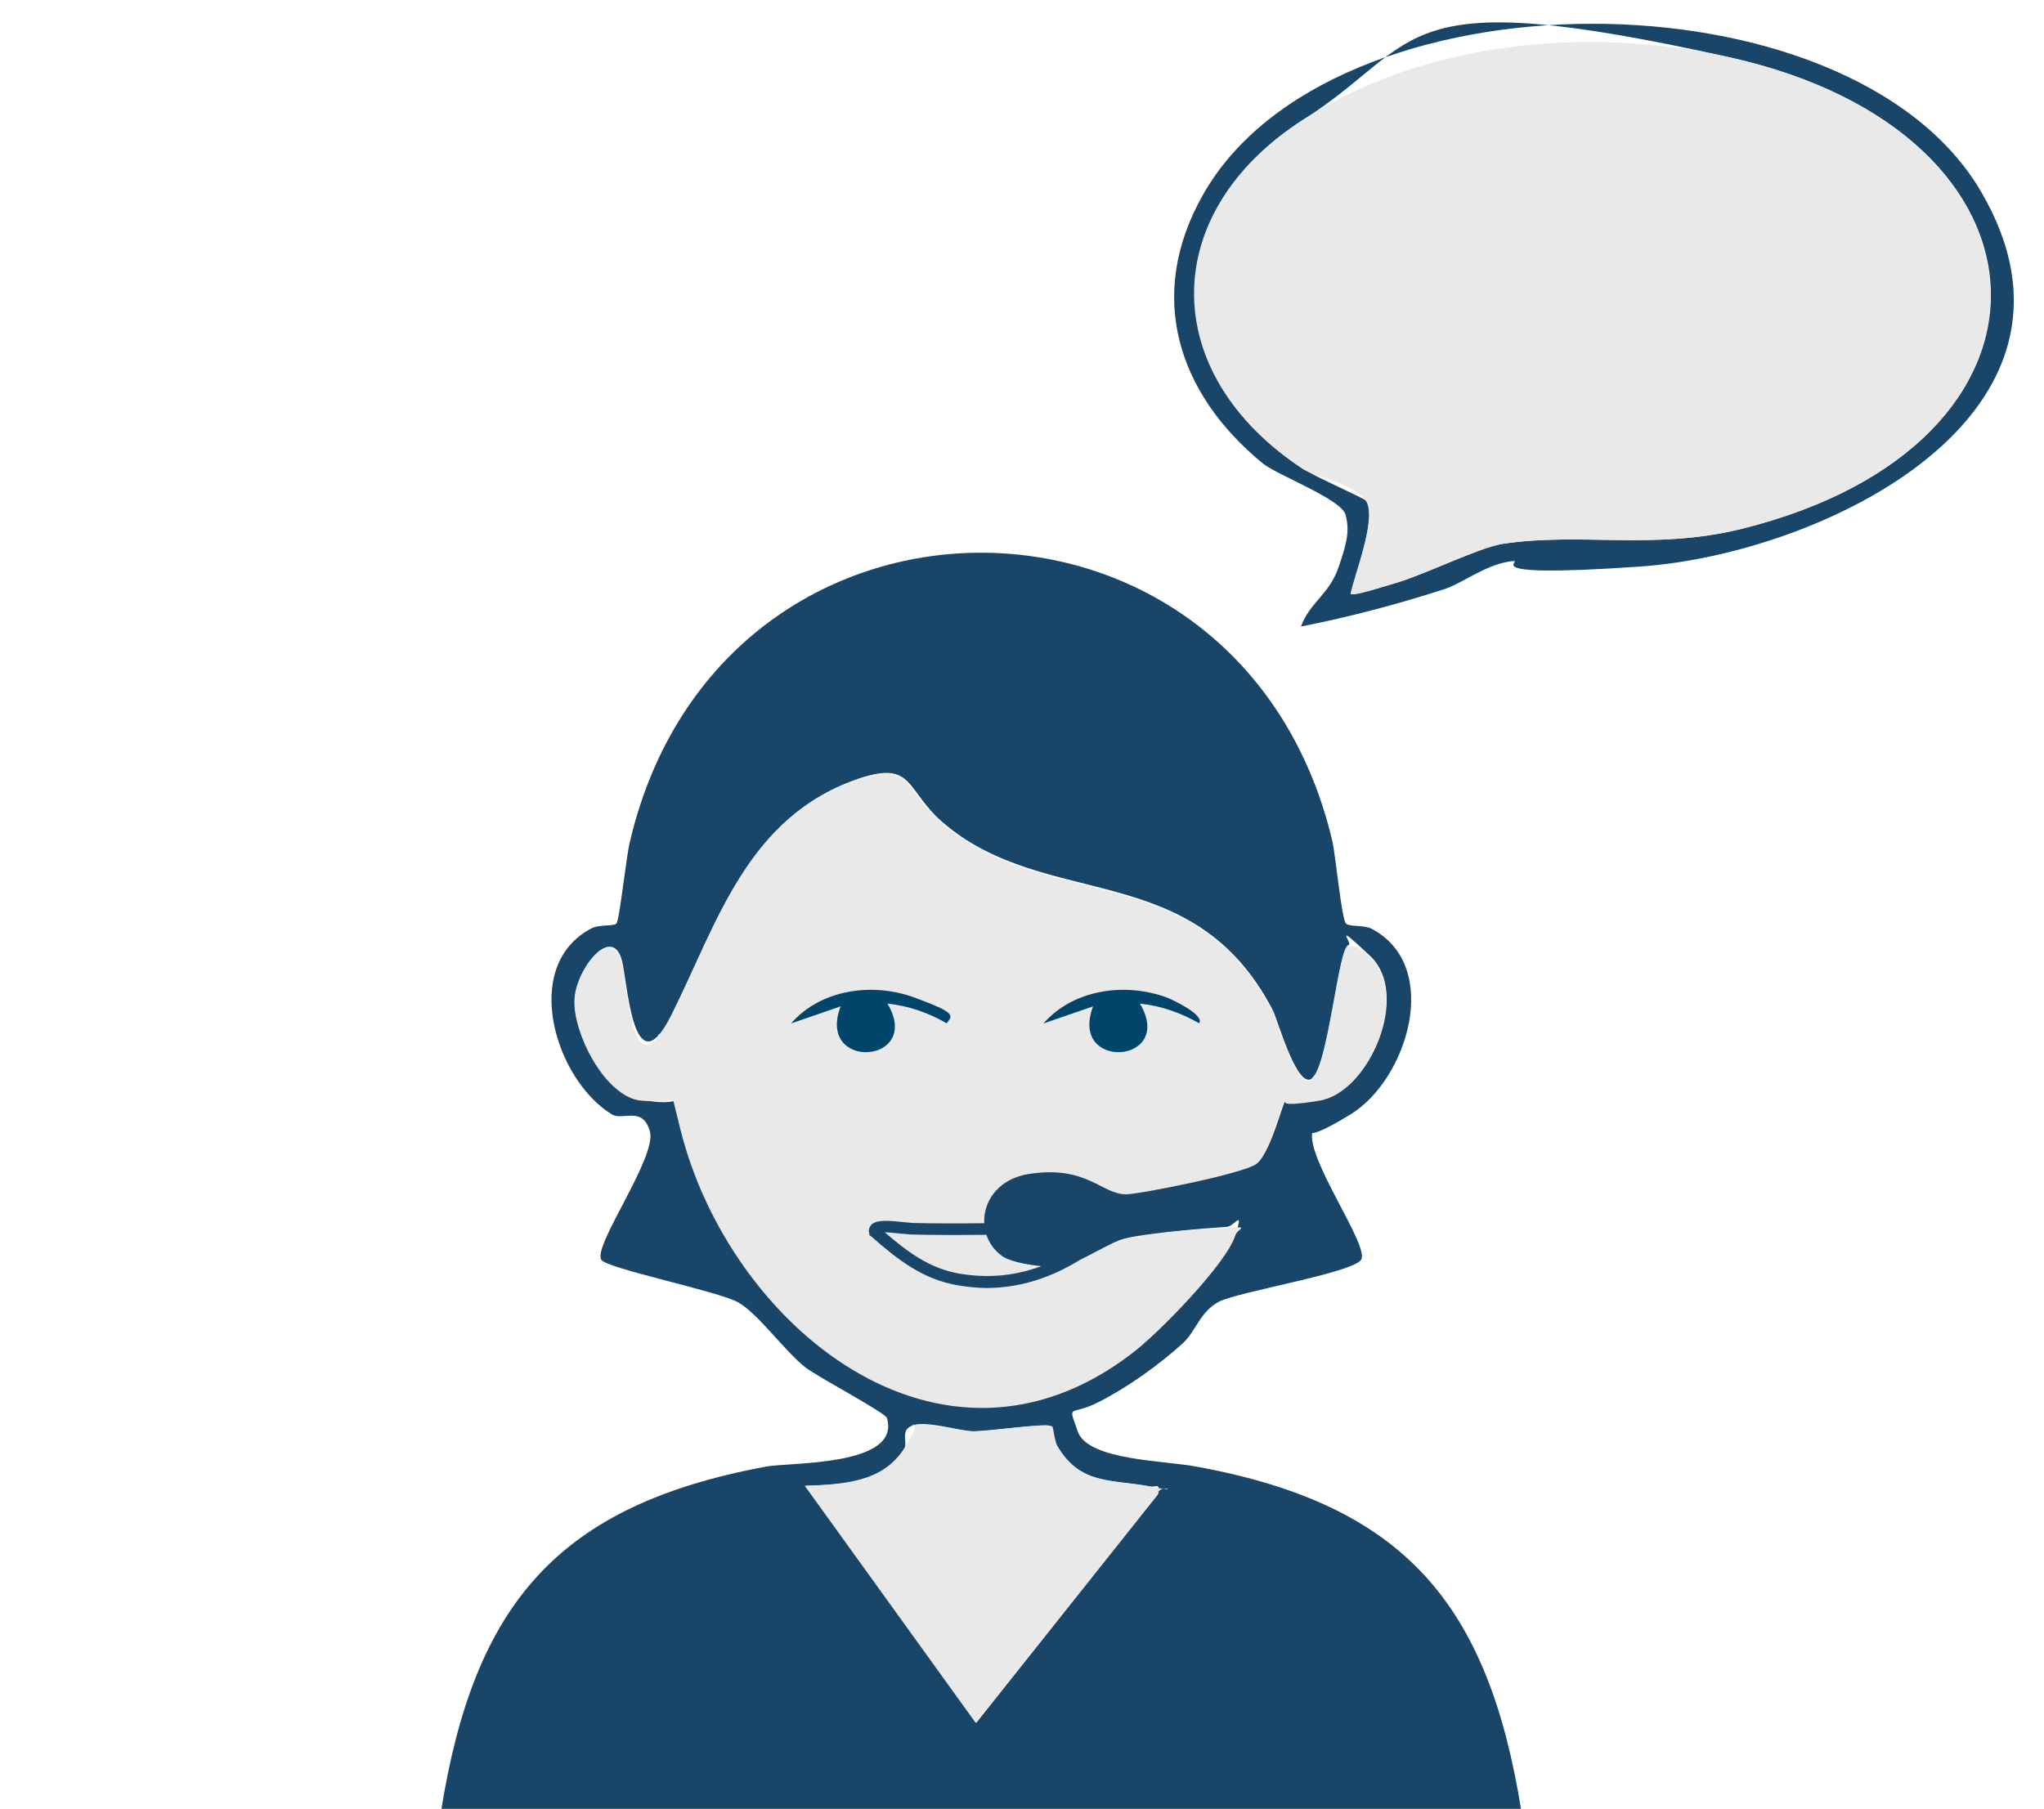 <?xml version="1.0" encoding="UTF-8"?>
<svg id="Ebene_1" xmlns="http://www.w3.org/2000/svg" version="1.1" viewBox="0 0 370.8 328.2">
  <!-- Generator: Adobe Illustrator 29.2.1, SVG Export Plug-In . SVG Version: 2.1.0 Build 116)  -->
  <defs>
    <style>
      .st0 {
        fill: #01456b;
      }

      .st1 {
        fill: #194569;
      }

      .st2 {
        fill: #e9e9e9;
      }

      .st3 {
        fill: none;
        stroke: #000;
        stroke-miterlimit: 10;
        stroke-width: 2.8px;
      }
    </style>
  </defs>
  <g>
    <path class="st1" d="M80,328.7c6-37.7,21.2-55.6,59-62.6,4.2-.8,24.5,0,21.9-8.8-.3-1-12.3-7.3-14.8-9.2-3.8-3-8.6-9.8-12.2-11.8-3.5-2-23.7-6.1-24.8-7.7-1.7-2.4,10.1-18.6,8.8-23.3s-4.9-1.9-6.9-3.1c-10.3-6.3-16.6-26.9-3.8-33.7,1.4-.8,4-.4,4.6-.9s1.8-12.4,2.5-15c16.5-69.8,110.9-69.7,127.4,0,.6,2.7,1.7,14.4,2.5,15s3.1.2,4.6.9c12.9,6.8,6.5,27.4-3.8,33.7s-6.5,1.6-6.9,3.1c-1.3,4.8,10.5,20.9,8.8,23.3s-22.4,5.8-25.8,7.6-4.2,5.4-6.5,7.5c-4.4,4-10,8-15.3,10.7s-5.6,0-3.8,5.3,15.8,5.3,21.5,6.4c37.8,6.9,53,24.9,59,62.6H80ZM238,195.7c-2.7,2-6.2-10.6-7.1-12.4-14.5-27.9-41.1-17.9-59.9-34.1-6.7-5.8-5.2-11.2-15-8-20.4,6.8-25.8,26.2-34.1,42.8-6.6,13.2-7.9-3.5-8.9-8.9-1.4-8-8.4.2-8.7,6.2s5.2,16.8,11.4,18.1,7,0,7.3.2.1,3.6.5,5c8.8,35.6,47.2,67.4,81.9,40.8,4.5-3.5,17.1-16.3,18.7-21.3s-.1-1.6-1.5-1.5c-4.6.3-13.8,1.1-18,2-6.7,1.5-6.4,7-18.8,4.7s-10.6-14.7,1-16.5,13.1,3.7,17.6,3.7,22.2-4.5,23.6-5.5c2.5-1.8,4.7-11,5.2-11.3,1-.6,4.5.1,6.3-.2,9-1.5,16.4-19.1,9.1-26s-3-2.2-4-2c-1.7.3-3.6,21.8-6.5,24ZM190.9,258.8c-.8-.7-11.8,1-14.4.9s-8.2-1.9-10.8-1.1-.9,3.1-1.7,4.4c-3.9,6.1-11.2,6.4-17.9,6.6l31,43,33-41.5c.3-2.2-.2-1.2-1.5-1.4-6.5-1.2-12.2-.2-16.4-6.7s-1-4-1.2-4.2Z"/>
    <path class="st1" d="M236,113.7c1.6-4.4,5.1-5.8,6.8-10.7s2-6.8,1.3-9.6-12.4-7.2-15-9.3c-15.5-12.7-21.2-30.5-10.9-48.7,23.2-41.3,117.4-41.4,141.2-.6,23.6,40.4-28.7,65.7-61.9,68s-19.1-1.7-23.8-.9-8.6,4.1-12,5.1c-8.4,2.7-17.1,5-25.8,6.7ZM245,107.7c.6.5,7.1-1.6,8.5-2,5.3-1.6,14.8-6.3,19-7,14.1-2.2,27.3,1.2,43.3-2.7,62-15.3,59.6-71.9-2-85.6s-55.1-3-77.3,11.3c-26.4,16.9-26.3,46-.2,63.3,2.2,1.5,11.2,5.4,11.6,5.9,1.9,3.1-2.1,13.2-2.8,16.8Z"/>
    <path class="st2" d="M238,195.7c2.9-2.2,4.8-23.7,6.5-24s3.2,1.2,4,2c7.3,6.9-.1,24.5-9.1,26s-5.4-.4-6.3.2-2.7,9.5-5.2,11.3-21.3,5.5-23.6,5.5c-4.5,0-7.1-5.3-17.6-3.7s-10.9,14.7-1,16.5,12.1-3.2,18.8-4.7,13.4-1.7,18-2,2,0,1.5,1.5c-1.5,5-14.1,17.9-18.7,21.3-34.7,26.6-73.1-5.2-81.9-40.8s-.3-4.9-.5-5c-.3-.3-5.5.2-7.3-.2-6.2-1.4-11.6-12.2-11.4-18.1s7.3-14.2,8.7-6.2,2.3,22.1,8.9,8.9c8.3-16.6,13.7-36.1,34.1-42.8,9.7-3.2,8.2,2.2,15,8,18.8,16.2,45.4,6.2,59.9,34.1.9,1.7,4.4,14.4,7.1,12.4Z"/>
    <path class="st2" d="M190.9,258.8c.2.2.4,3,1.2,4.2,4.1,6.4,9.9,5.4,16.4,6.7s1.8-.7,1.5,1.4l-33,41.5-31-43c6.6-.3,13.9-.5,17.9-6.6s.8-4.2,1.7-4.4c2.6-.7,7.6,1.1,10.8,1.1s13.6-1.6,14.4-.9Z"/>
    <path class="st2" d="M245,107.7c.8-3.7,4.8-13.7,2.8-16.8s-9.3-4.4-11.6-5.9c-26.1-17.3-26.2-46.3.2-63.3,22.2-14.3,51.9-17,77.3-11.3,61.6,13.8,64,70.4,2,85.6-16,3.9-29.1.5-43.3,2.7-4.3.7-13.7,5.4-19,7s-7.9,2.5-8.5,2Z"/>
  </g>
  <path class="st3" d="M179.5,247"/>
  <path class="st3" d="M161.4,232.8"/>
  <path class="st0" d="M171.8,185.7c-3.3-1.9-6.9-3.2-10.8-3.6,6.5,11-13,12.3-8.5.5l-9,3.1c5.4-6.2,14.8-7.5,22.4-4.7s7,3.2,5.8,4.7Z"/>
  <path class="st0" d="M217.6,185.7c-3.3-1.9-6.9-3.2-10.8-3.6,6.5,11-13,12.3-8.5.5l-9,3.1c5.4-6.2,14.8-7.5,22.4-4.7,1,.4,7,3.2,5.8,4.7Z"/>
  <path class="st1" d="M179.1,233.7c-1.8,0-3.6-.2-5.4-.5-6.4-1.1-10.9-4.7-15.7-8.9l-.3-.2v-.3c-.2-.6,0-1.1.3-1.5.9-1,2.9-.9,6.4-.5.5,0,.9.1,1.1.1,8.3.2,16.8,0,25.1-.2,3.5,0,6.9-.2,10.4-.2h.4s.3.3.3.3c.3.3.5.7.4,1.2,0,.7-.5,1.6-3.2,3.6-6.6,4.8-13.2,7.1-20,7.1ZM160.5,223.6c4.2,3.6,8.2,6.6,13.6,7.5,8.2,1.4,16-.6,23.8-6.3.7-.5,1.1-.9,1.5-1.2-2.9,0-5.7.1-8.6.2-8.2.2-16.8.4-25.2.2-.2,0-.7,0-1.3-.1-.7,0-2.6-.3-3.8-.3Z"/>
</svg>